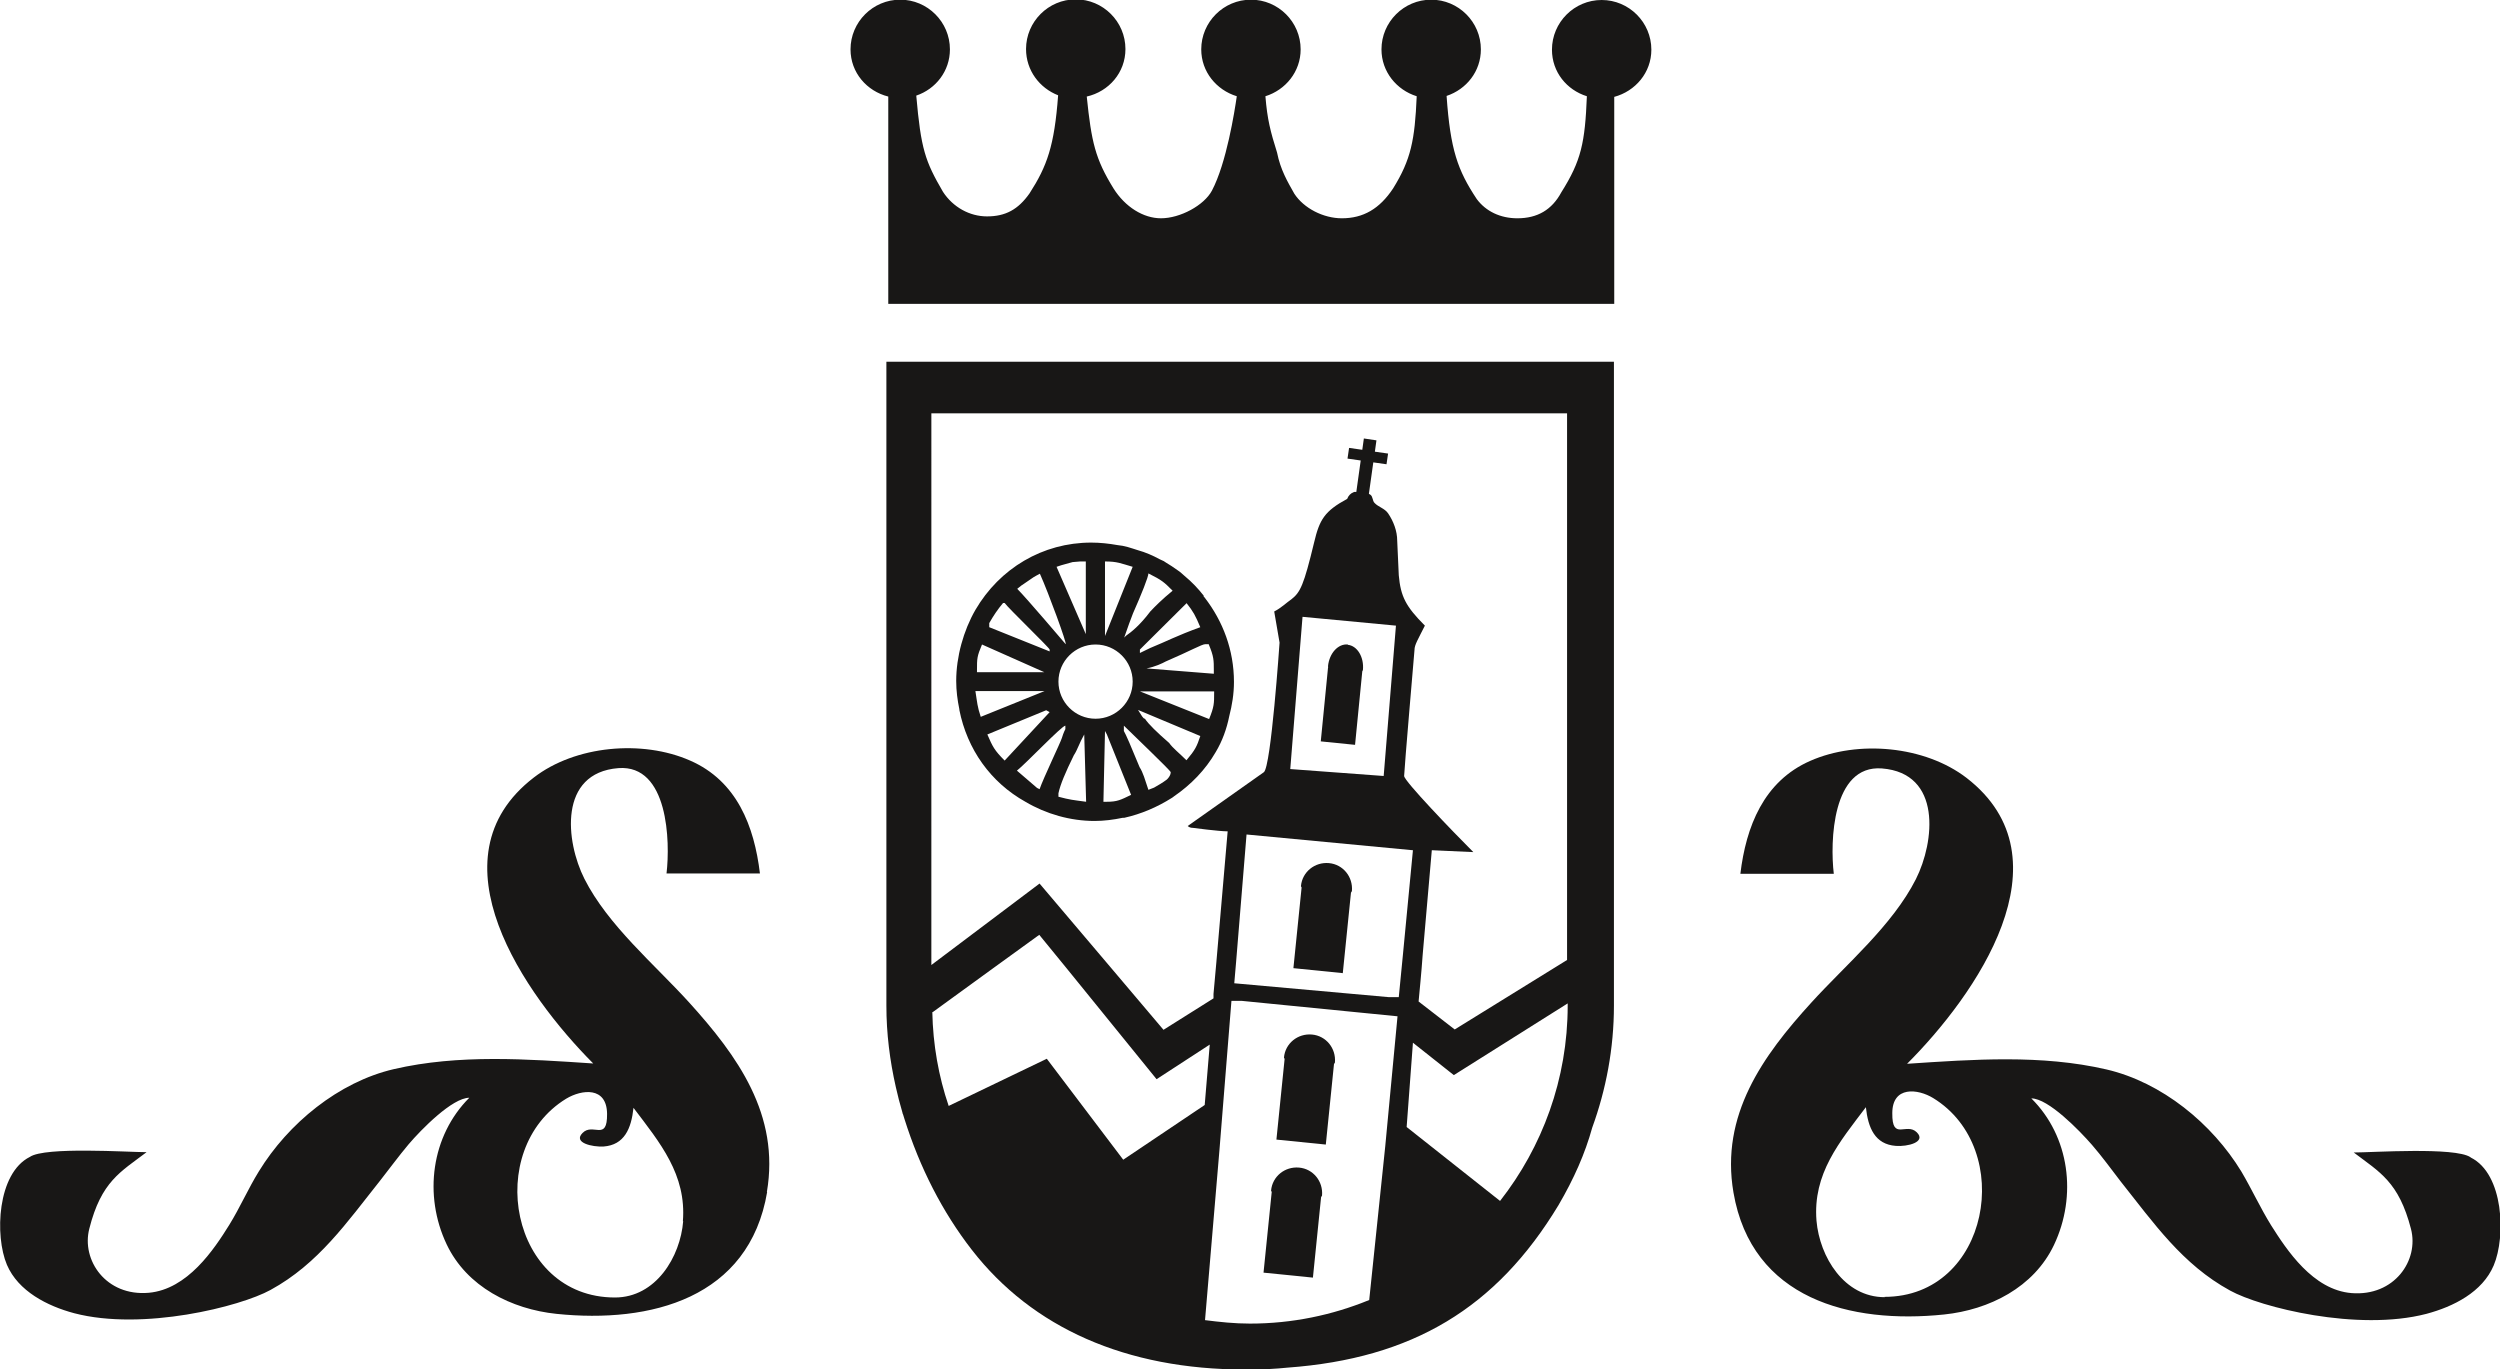 <?xml version="1.0" encoding="utf-8"?>
<svg xmlns="http://www.w3.org/2000/svg" id="Ebene_1" viewBox="0 0 79.48 43.53">
  <defs>
    <style>.cls-1{fill:#181716;}</style>
  </defs>
  <path class="cls-1" d="M78.54,36.79c-.49-.33-3.13-.15-3.71-.15.83.63,1.43.93,1.82,2.43.26,1-.53,2.15-1.89,2.04-1.23-.1-2.06-1.37-2.56-2.16-.34-.55-.61-1.14-.94-1.7-.93-1.53-2.53-2.84-4.29-3.25-2.07-.48-4.24-.32-6.34-.18,2.17-2.17,5.23-6.51,1.89-9.09-1.33-1.02-3.45-1.21-4.97-.54-1.48.65-2.04,2.09-2.22,3.59h2.97c-.12-1.01-.06-3.47,1.53-3.35,1.91.15,1.68,2.33,1.08,3.52-.75,1.48-2.22,2.71-3.32,3.92-1.55,1.7-2.9,3.58-2.48,6.04.58,3.39,3.72,4.19,6.7,3.88,1.43-.15,2.85-.86,3.49-2.21.74-1.56.5-3.45-.72-4.66.54,0,1.53,1.02,1.93,1.48.32.37.61.77.91,1.16,1.05,1.32,1.96,2.64,3.48,3.47.96.53,4.05,1.31,6.24.74.86-.23,1.78-.69,2.14-1.54.39-.92.32-2.91-.73-3.43ZM59.92,41.24c-1.29,0-2.07-1.28-2.17-2.43-.12-1.5.73-2.5,1.57-3.61.07.66.29,1.18.95,1.23.37.03.98-.12.67-.43-.33-.33-.79.29-.78-.61,0-.87.81-.78,1.3-.48,2.63,1.61,1.79,6.32-1.55,6.32Z"/>
  <path class="cls-1" d="M28.24,3.08v6.58h23.08V3.08c.67-.18,1.18-.77,1.18-1.5,0-.87-.71-1.58-1.58-1.58s-1.58.71-1.58,1.58c0,.71.47,1.28,1.11,1.48-.06,1.48-.18,2.05-.81,3.05-.3.56-.76.83-1.4.83-.54,0-1-.22-1.29-.61-.61-.92-.84-1.57-.96-3.28.63-.21,1.09-.78,1.09-1.48,0-.87-.71-1.58-1.58-1.58s-1.58.71-1.58,1.58c0,.71.48,1.29,1.12,1.49-.06,1.39-.18,2.01-.75,2.93-.43.65-.95.95-1.63.95-.59,0-1.21-.32-1.51-.78-.22-.39-.44-.76-.55-1.31-.21-.67-.31-1.05-.37-1.79.64-.2,1.12-.78,1.12-1.49,0-.87-.71-1.58-1.58-1.58s-1.58.71-1.58,1.58c0,.71.48,1.29,1.13,1.49-.07.49-.33,2.13-.79,3-.25.47-1.01.88-1.62.88-.56,0-1.14-.36-1.51-.95-.58-.94-.7-1.47-.85-2.92.7-.16,1.23-.76,1.23-1.51,0-.87-.71-1.58-1.58-1.58s-1.58.71-1.58,1.58c0,.68.43,1.24,1.02,1.47-.12,1.61-.35,2.25-.91,3.12-.36.51-.76.73-1.35.73-.55,0-1.08-.29-1.4-.78-.57-.98-.7-1.36-.85-3.06.62-.21,1.07-.78,1.07-1.47,0-.87-.71-1.58-1.58-1.58s-1.58.71-1.58,1.58c0,.74.52,1.33,1.2,1.5Z"/>
  <path class="cls-1" d="M24.38,37.9c.42-2.46-.93-4.33-2.48-6.04-1.1-1.21-2.57-2.44-3.32-3.92-.6-1.19-.83-3.37,1.08-3.52,1.59-.12,1.65,2.34,1.53,3.35h2.97c-.18-1.5-.73-2.94-2.22-3.59-1.52-.67-3.65-.48-4.97.54-3.34,2.57-.28,6.91,1.89,9.09-2.1-.14-4.27-.3-6.34.18-1.76.41-3.36,1.73-4.29,3.25-.34.55-.6,1.15-.94,1.7-.49.79-1.33,2.05-2.56,2.16-1.36.12-2.15-1.04-1.89-2.04.38-1.5.99-1.8,1.82-2.43-.58,0-3.23-.18-3.71.15-1.04.52-1.12,2.51-.73,3.43.36.84,1.28,1.31,2.14,1.54,2.18.57,5.28-.21,6.24-.74,1.52-.83,2.43-2.15,3.48-3.47.3-.38.59-.78.91-1.16.4-.47,1.39-1.48,1.93-1.48-1.21,1.21-1.46,3.1-.72,4.66.64,1.35,2.06,2.06,3.49,2.21,2.99.31,6.13-.49,6.7-3.88ZM21.72,38.82c-.09,1.14-.87,2.43-2.17,2.43-3.34,0-4.18-4.71-1.55-6.32.5-.3,1.29-.39,1.3.48.01.9-.45.27-.78.61-.31.31.31.45.67.43.66-.05.88-.57.95-1.23.84,1.11,1.69,2.12,1.57,3.61Z"/>
  <path class="cls-1" d="M42.69,30.94l.26-2.56s.02-.03.03-.05c.04-.45-.28-.85-.73-.89-.45-.04-.85.28-.89.73,0,.02.02.03.02.05l-.26,2.56,1.59.16Z"/>
  <path class="cls-1" d="M42.15,36.39l.26-2.56s.02-.03.03-.05c.04-.45-.28-.85-.73-.89-.45-.04-.85.28-.89.73,0,.02.02.03.02.05l-.26,2.56,1.59.16Z"/>
  <path class="cls-1" d="M41.74,40.62l.26-2.56s.02-.03.03-.05c.04-.45-.28-.85-.73-.89-.45-.04-.85.28-.89.73,0,.02.02.03.02.05l-.26,2.56,1.59.16Z"/>
  <path class="cls-1" d="M42.85,20.49c-.31-.03-.59.28-.63.69,0,.02.01.03,0,.05l-.23,2.34,1.09.11.23-2.34s.02-.03.02-.04c.04-.41-.18-.77-.48-.8Z"/>
  <path class="cls-1" d="M38.27,18.94c-.18-.23-.38-.44-.61-.63-.07-.06-.14-.13-.22-.18-.12-.09-.25-.17-.38-.25-.02-.01-.04-.03-.06-.04-.04-.02-.09-.04-.13-.06-.22-.12-.45-.22-.7-.29-.1-.03-.21-.07-.32-.1-.11-.03-.21-.05-.32-.06-.28-.05-.56-.08-.84-.08-1.54,0-2.91.82-3.68,2.14-.38.66-.61,1.49-.61,2.26,0,.31.04.61.1.9,0,0,0,.01,0,.02.25,1.25.99,2.3,2.1,2.92.66.39,1.43.61,2.2.61.3,0,.6-.04.89-.1.02,0,.03,0,.05,0,.54-.12,1.05-.34,1.51-.63.03-.02.05-.03.07-.05.54-.37,1-.84,1.33-1.41.21-.35.35-.74.43-1.14.09-.35.15-.71.15-1.09,0-1.01-.35-1.93-.93-2.68-.01-.02-.03-.03-.04-.05ZM37.72,19.17c.22.28.28.39.44.77-.77.28-1.05.44-1.59.66l-.33.16v-.11l1.49-1.48ZM36.51,18.23c.44.22.5.28.77.55-.33.27-.55.49-.71.66-.33.44-.61.66-.77.77l-.06.06c.11-.33.22-.61.28-.77.27-.61.49-1.16.49-1.27ZM35.13,17.85c.39,0,.5.06.88.17l-.88,2.2v-2.37ZM33.74,17.97l.36-.1c.08-.01.16-.01.24-.02h.18v2.31l-.93-2.14s.1-.03.15-.05ZM32.48,18.61c.13-.09.23-.16.38-.26.06-.04.13-.07.2-.11.28.62.87,2.24.82,2.24,0,0-1.25-1.47-1.54-1.76.05-.04.1-.08.15-.12ZM31.45,19.83s0-.01,0-.02c.13-.23.27-.44.44-.64h.05c.11.16,1.43,1.43,1.43,1.48v.06l-1.92-.77v-.11ZM31.06,21.31c0-.38,0-.44.16-.82l1.98.88h-2.14v-.06ZM31.01,21.97h2.2l-2.03.82c-.11-.33-.11-.44-.17-.82ZM31.39,23.35l1.87-.77.11.06-1.43,1.54c-.33-.33-.38-.44-.55-.83ZM32.97,25.05l-.64-.55c.28-.22,1.43-1.43,1.54-1.43v.11s-.06.11-.11.28c-.05.16-.59,1.28-.71,1.63-.03-.01-.05-.03-.08-.04ZM33.65,25.33v-.11c.06-.28.22-.66.49-1.21.11-.16.17-.38.33-.66l.06,2.14c-.44-.06-.5-.06-.88-.16ZM33.65,21.67c0-.65.53-1.18,1.18-1.18s1.18.53,1.18,1.18-.53,1.18-1.18,1.18-1.18-.53-1.18-1.18ZM35.19,25.49h-.11l.05-2.25.06.11.77,1.92c-.33.16-.44.22-.77.22ZM37.1,24.78c-.13.1-.27.18-.41.26-.06.02-.12.05-.18.07-.11-.33-.17-.55-.28-.72-.27-.66-.44-1.05-.5-1.15v-.17c.28.28,1.49,1.43,1.49,1.48,0,.08-.05.16-.12.23ZM37.72,24.17c-.22-.22-.44-.39-.55-.55-.38-.33-.66-.6-.77-.77-.06,0-.11-.11-.22-.28l1.98.83c-.11.33-.16.44-.44.77ZM38.6,22.03c0,.33,0,.44-.16.83l-2.2-.88h2.36v.05ZM38.43,20.49c.16.38.16.5.16.82v.11l-2.14-.17c.27-.05.5-.16.61-.22.77-.33,1.15-.55,1.26-.55h.11Z"/>
  <path class="cls-1" d="M51.3,11.5h-23.12v20.47c0,.89.11,1.75.3,2.59.06.27.13.54.21.81,0,.02.01.04.02.06.01.04.03.09.04.13.49,1.56,1.21,2.97,2.15,4.18,1.92,2.47,4.89,3.8,8.69,3.8.03,0,.05,0,.08,0,.03,0,.05,0,.08,0,.4,0,.79-.02,1.18-.06,3.97-.29,6.64-1.89,8.62-5.17.49-.84.84-1.63,1.07-2.46.44-1.21.69-2.52.69-3.88v-1.2s0-19.27,0-19.27ZM29.65,32.18l1.83-1.33,1.56-1.13.85,1.04,2.88,3.55,1.69-1.1-.16,1.92-2.59,1.74-2.43-3.21-3.12,1.5c-.32-.94-.5-1.95-.52-2.99ZM39.74,42.08c-.49,0-.96-.05-1.43-.11l.46-5.42.38-4.73h.33l4.95.49-.39,4.13-.51,4.89c-1.17.48-2.45.75-3.79.75ZM44.92,27.03l-.32,3.34-.13,1.33h-.33l-4.9-.44.06-.7.33-4.03,5.28.5ZM41.02,24.45l.39-4.84,2.97.28-.39,4.78-2.97-.22ZM44.72,35.83l.2-2.68,1.3,1.03,3.62-2.28v.07c0,2.34-.81,4.5-2.15,6.21l-2.97-2.35ZM46.25,32.73l-1.15-.89.06-.64c.02-.24.05-.53.07-.85.12-1.39.29-3.32.29-3.32l1.32.06c-.66-.66-2.2-2.26-2.2-2.42s.33-4.01.33-4.01c0-.16.11-.33.33-.77-.61-.61-.77-.93-.83-1.6l-.05-1.1c0-.31-.12-.62-.29-.87-.11-.16-.31-.2-.43-.33-.07-.07-.05-.2-.13-.26-.02-.01-.03-.02-.05-.03l.14-1,.42.06.05-.34-.42-.06.05-.36-.4-.06-.05.36-.42-.06-.05.34.42.06-.14,1h-.07q-.16.06-.22.22c-.72.39-.88.66-1.05,1.38-.33,1.37-.44,1.59-.72,1.81-.16.11-.33.28-.55.39l.17.99s-.27,3.96-.5,4.12l-2.42,1.71q.06.06.17.06s.82.11,1.1.11l-.36,4.17-.09,1v.14s-1.59,1-1.59,1l-1.71-2.02-2.23-2.63-3.44,2.59V13.14h20.21v17.38l-3.59,2.22Z"/>
</svg>